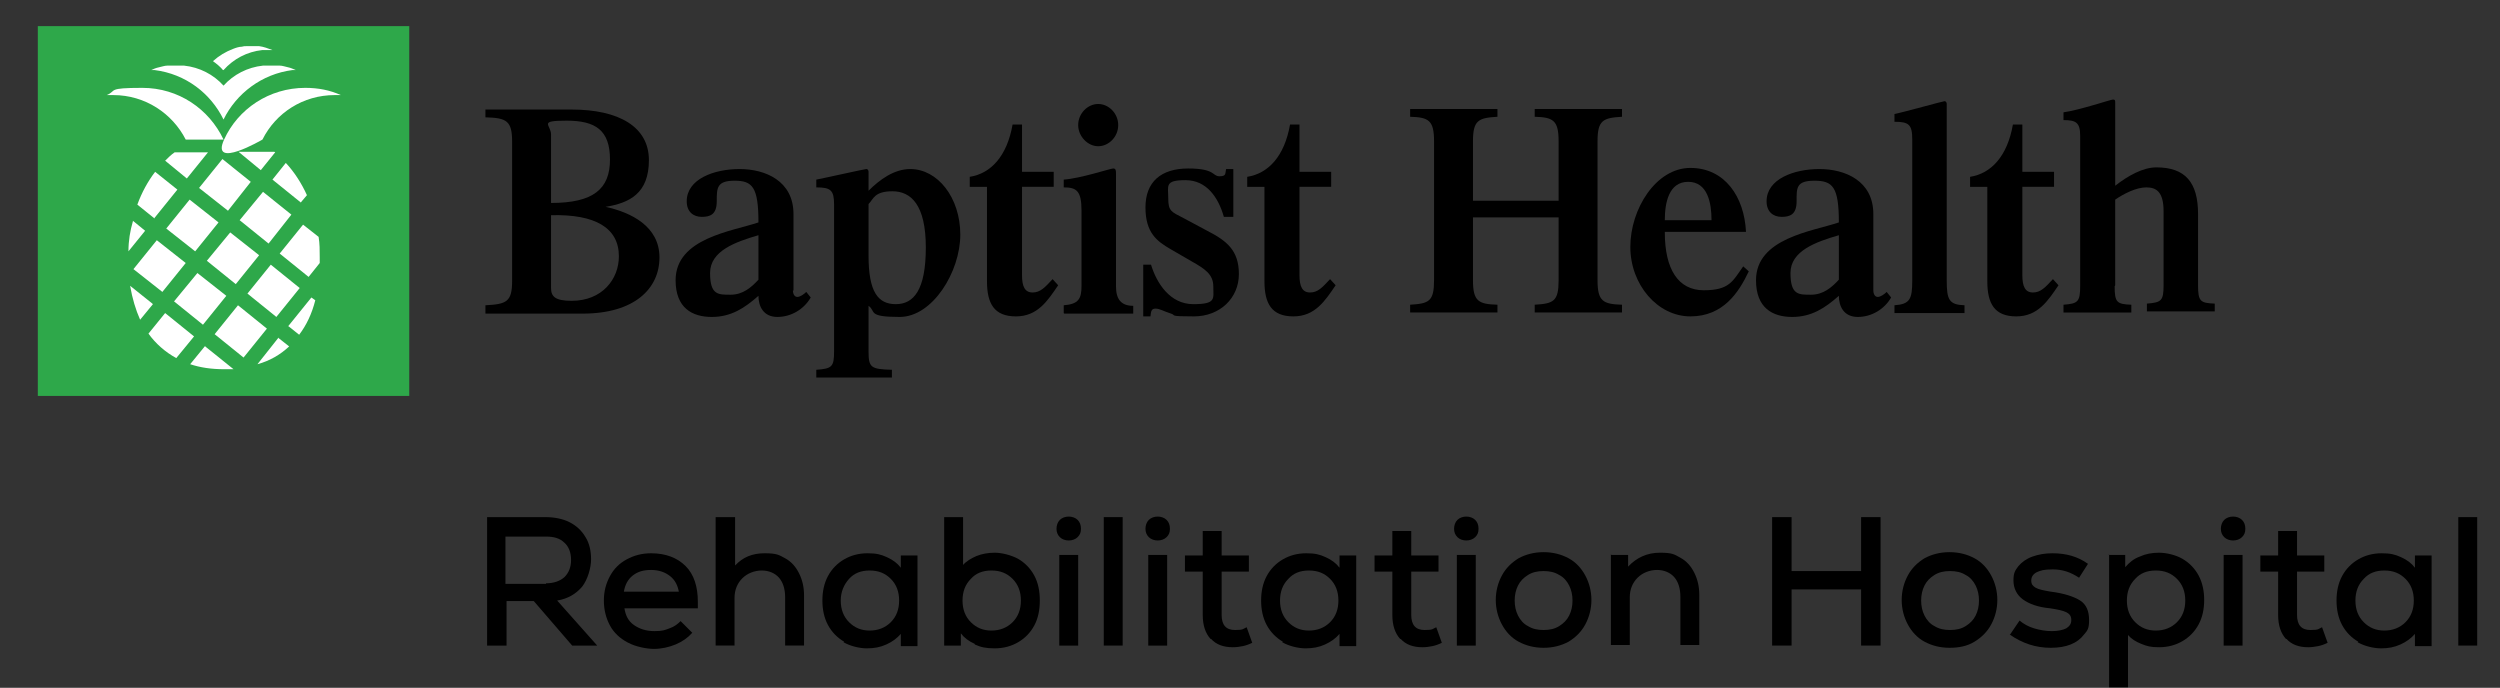 <?xml version="1.0" encoding="UTF-8"?> <svg xmlns="http://www.w3.org/2000/svg" xmlns:xlink="http://www.w3.org/1999/xlink" viewBox="0 0 449.6 123.7"><rect x="0" y="0" width="449.6" height="123.7" fill="#333333" stroke="none"/><clipPath id="a"><path d="m6.8 4.7h66.8v66.5h-66.8z"></path></clipPath><path d="m87.3 56.3v-1.4c3.8-.2 4.8-.6 4.8-4.4v-25c0-3.8-1-4.3-4.8-4.4v-1.4h15.5c8.5 0 13.9 3.1 13.9 9.1s-3.5 7.7-7.8 8.4c4.6 1 9.7 3.5 9.7 9.1s-4.5 10.1-13.8 10.1h-17.5zm11.8-19.8c7.6 0 10.6-2.5 10.6-7.8s-2.6-7-7.8-7-2.8.7-2.8 2.5zm0 15.3c0 1.5.7 2.3 3.7 2.3 5.5 0 8.5-3.9 8.5-8 0-5.1-4.2-7.6-12.2-7.4z"></path><path d="m142.6 52.2c0 .7.3 1.2.8 1.2s1.2-.5 1.6-.9l.8 1c-1.2 2.1-3.5 3.5-6 3.5s-3.4-1.9-3.4-3.8c-2.5 2.2-4.9 3.8-8.4 3.8s-6.5-1.6-6.5-6.6c0-7.6 10.2-8.8 14.9-10.4 0-6.4-1.1-7.5-4.3-7.5s-3.2 1.3-3.2 3.7-1.2 2.8-2.7 2.8-2.7-.9-2.7-2.8c0-4 4.9-5.8 9.5-5.8s9.7 2.1 9.7 8.1v13.8zm-6.2-9.9c-4.1 1.2-8.7 2.8-8.7 6.8s1.5 3.9 3.7 3.9 3.7-1.3 5-2.7z"></path><path d="m156.2 63.2c0 2.9.4 3.2 4.2 3.3v1.4h-13.6v-1.4c2.8-.2 3.2-.5 3.2-3.3v-26.4c0-2.6-.6-3.1-3.2-3.1v-1.4c1.6-.3 8.7-1.9 9-1.9s.4.3.4.5v3.4c2-2 4.6-3.9 7.5-3.9 4.9 0 9 5.1 9 11.8s-5 14.8-10.9 14.8-4.2-1-5.6-2v8.3zm0-17.2c0 6.5 1.7 8.7 4.9 8.7s5.4-2.5 5.4-10.2-2.7-10.1-6-10.1-3.4 1.4-4.3 2.3z"></path><path d="m189.5 33.6h-5.7v15.9c0 2 .5 3.1 1.9 3.1s2.2-.9 3.6-2.4l1 1.1c-1.9 2.8-3.7 5.6-7.6 5.6s-5.2-2.3-5.2-6.3v-17h-3.1v-1.8c3.8-.6 6.7-3.7 7.7-9.4h1.7v8.5h5.7z"></path><path d="m191.3 56.3v-1.4c2.7-.2 3.2-1.2 3.2-3.5v-13.5c0-3.6-.9-4.2-3.2-4.2v-1.4c3-.2 8.4-2 8.9-2s.5.4.5 1v20.2c0 2.3.9 3.5 3.1 3.5v1.4h-12.4zm2.6-33.8c0-2.1 1.7-3.8 3.6-3.8s3.6 1.7 3.6 3.8-1.7 3.8-3.6 3.8-3.6-1.8-3.6-3.8z"></path><path d="m205.7 47.6h1.3c1 3.3 3.4 7.1 7.6 7.1s3.6-1 3.6-3.2-1.6-3.2-3.9-4.5l-3.8-2.2c-2.4-1.4-4.5-2.9-4.5-7.5s2.8-7 7.7-7 4.3 1.4 5.6 1.4 1-.5 1.2-1.3h1.3v8.6h-1.7c-1-3.5-3.1-6.6-6.9-6.6s-3.1 1-3.1 3.3.6 2.4 2.7 3.5l4.3 2.3c3.5 1.8 5.7 3.5 5.7 7.8s-3.4 7.6-8.1 7.6-3.1-.2-4.1-.5c-1.3-.4-2-.9-2.8-.9s-.8.6-.9 1.4h-1.3v-9.3z"></path><path d="m239.4 33.6h-5.7v15.9c0 2 .5 3.1 1.9 3.1s2.2-.9 3.6-2.4l1 1.1c-1.9 2.8-3.7 5.6-7.6 5.6s-5.2-2.3-5.2-6.3v-17h-3.1v-1.8c3.8-.6 6.7-3.7 7.7-9.4h1.7v8.5h5.7z"></path><path d="m264.9 39.1v11.3c0 3.8 1 4.3 4.4 4.4v1.4h-15.7v-1.4c3.4-.2 4.3-.6 4.3-4.4v-25c0-3.8-1-4.3-4.3-4.4v-1.4h15.7v1.4c-3.4.2-4.4.6-4.4 4.4v10.7h15.4v-10.7c0-3.8-1-4.3-4.3-4.4v-1.4h15.7v1.4c-3.4.2-4.4.6-4.4 4.4v25c0 3.8 1 4.3 4.4 4.4v1.4h-15.7v-1.4c3.4-.2 4.3-.6 4.3-4.4v-11.3z"></path><path d="m299.4 41.8c0 6.6 2.4 10.4 7 10.4s5.2-1.6 7.1-4.3l1 .9c-1.8 3.8-4.6 8.1-10.5 8.1s-10.8-5.7-10.8-12.5 4.6-14.2 10.8-14.2 9.7 5.2 10 11.5h-14.6zm8.4-2.2c0-3.1-.7-6.9-4.2-6.9s-4.2 3.8-4.2 6.9z"></path><path d="m336.9 52.2c0 .7.3 1.2.8 1.2s1.2-.5 1.6-.9l.8 1c-1.2 2.1-3.5 3.5-6 3.5s-3.4-1.9-3.4-3.8c-2.5 2.2-4.9 3.8-8.4 3.8s-6.5-1.6-6.5-6.6c0-7.6 10.2-8.8 14.9-10.4 0-6.4-1.1-7.5-4.4-7.5s-3.2 1.3-3.2 3.7-1.2 2.8-2.7 2.8-2.7-.9-2.7-2.8c0-4 4.9-5.8 9.5-5.8s9.7 2.1 9.7 8.1v13.8zm-6.2-9.9c-4.1 1.2-8.7 2.8-8.7 6.8s1.5 3.9 3.7 3.9 3.7-1.3 5-2.7z"></path><path d="m340.7 56.3v-1.4c2.8-.2 3.2-1.1 3.2-4.5v-25.3c0-2.7-.6-3.2-3.2-3.2v-1.4c1.6-.3 8.7-2.3 9-2.3s.4.3.4.5v31.7c0 3.5.4 4.4 3.2 4.5v1.4h-12.5z"></path><path d="m369.4 33.6h-5.7v15.9c0 2 .5 3.1 1.9 3.1s2.2-.9 3.6-2.4l1 1.1c-1.9 2.8-3.7 5.6-7.6 5.6s-5.2-2.3-5.2-6.3v-17h-3.1v-1.8c3.8-.6 6.7-3.7 7.7-9.4h1.7v8.5h5.7z"></path><path d="m380.3 51.5c0 2.9.4 3.2 3 3.3v1.4h-12.2v-1.4c2.6-.2 3-.5 3-3.4v-27c0-2.4-.8-2.8-3-2.8v-1.4c2.9-.4 8.5-2.3 8.9-2.3s.4.2.4.6v14.9c2.3-1.8 5-3.3 7.4-3.3 5.2 0 7.5 2.7 7.5 8.4v12.8c0 2.9.4 3.2 3 3.3v1.4h-12.2v-1.4c2.6-.2 3-.5 3-3.3v-13.3c0-3.5-1.3-4.3-3.1-4.3s-4 1.1-5.6 2.2v15.4z"></path><path d="m87.3 93h10.8c1.6 0 3.1.3 4.3.9s2.2 1.5 2.9 2.7c.7 1.1 1 2.5 1 4s-.6 3.6-1.6 4.9c-1.1 1.3-2.6 2.2-4.5 2.5l7.2 8.1h-4.5l-6.9-8h-4.9v8h-3.5v-23.1zm10.9 11.9c1.4 0 2.5-.4 3.3-1.1.8-.8 1.2-1.8 1.2-3.1s-.4-2.4-1.2-3.1c-.8-.8-1.9-1.1-3.3-1.1h-7.3v8.5h7.3z"></path><path d="m112.8 115.5c-1.3-.7-2.4-1.7-3.1-3s-1.1-2.8-1.1-4.5.4-3.1 1.1-4.4 1.7-2.3 3-3 2.7-1.1 4.4-1.1c2.6 0 4.7.8 6.2 2.3s2.2 3.7 2.2 6.4 0 .9 0 1.2h-13.2c.2 1.3.7 2.3 1.7 3s2.2 1.1 3.7 1.1 1.9-.2 2.7-.5c.9-.3 1.5-.8 2-1.3l2.1 2.1c-.8.9-1.8 1.6-3 2.1s-2.6.8-3.9.8-3.3-.4-4.6-1.1zm9.3-9c-.2-1.2-.7-2.2-1.6-2.9s-2-1.1-3.4-1.1-2.4.3-3.3 1-1.4 1.7-1.6 2.9h9.9z"></path><path d="m128.8 93h3.4v8.7c1.4-1.5 3.1-2.2 5.3-2.2s2.6.3 3.7.9 1.9 1.5 2.5 2.7.9 2.5.9 4v9h-3.4v-8.7c0-1.5-.4-2.7-1.1-3.5s-1.8-1.3-3.1-1.3-2.6.5-3.5 1.4-1.4 2.1-1.4 3.5v8.6h-3.4v-23.1z"></path><path d="m151.8 115.4c-1.2-.7-2.2-1.7-2.9-3s-1-2.8-1-4.4.3-3.1 1-4.4 1.7-2.3 2.9-3 2.6-1.1 4.2-1.1 2.4.2 3.5.7 1.9 1.1 2.5 1.9v-2.2h3v16.3h-3v-2.2c-.7.8-1.5 1.4-2.6 1.9s-2.2.7-3.5.7-3-.4-4.2-1.1zm.9-3.5c1 1 2.2 1.5 3.7 1.5s2.8-.5 3.8-1.5 1.5-2.3 1.5-3.9-.5-2.9-1.5-3.9-2.2-1.5-3.8-1.5-2.8.5-3.7 1.5-1.5 2.3-1.5 3.9.5 2.9 1.5 3.9z"></path><path d="m175.3 115.8c-1.1-.5-1.9-1.1-2.5-1.9v2.2h-3v-23.1h3.4v8.6c.6-.7 1.5-1.2 2.4-1.6 1-.4 2.1-.6 3.3-.6s2.9.4 4.2 1.1c1.2.7 2.2 1.7 2.9 3s1 2.8 1 4.5-.3 3.2-1 4.5-1.7 2.3-2.9 3-2.6 1.1-4.2 1.1-2.5-.2-3.6-.7zm-.7-3.9c1 1 2.2 1.5 3.7 1.5s2.8-.5 3.8-1.5 1.5-2.3 1.5-3.9-.5-2.9-1.5-3.9-2.2-1.5-3.8-1.5-2.8.5-3.7 1.5c-1 1-1.5 2.3-1.5 3.9s.5 2.9 1.5 3.9z"></path><path d="m190.6 93.5c.4-.4 1-.6 1.6-.6s1.2.2 1.6.6.6.9.6 1.6-.2 1.1-.6 1.5-1 .6-1.6.6-1.2-.2-1.6-.6-.6-.9-.6-1.5.2-1.2.6-1.6zm-.1 6.3h3.4v16.3h-3.4z"></path><path d="m198.5 93h3.4v23.1h-3.4z"></path><path d="m206.6 93.5c.4-.4 1-.6 1.6-.6s1.2.2 1.6.6.6.9.6 1.6-.2 1.1-.6 1.5-1 .6-1.6.6-1.2-.2-1.6-.6-.6-.9-.6-1.5.2-1.2.6-1.6zm-.1 6.3h3.4v16.3h-3.4z"></path><path d="m217.7 114.9c-.9-1-1.4-2.4-1.4-4.3v-7.8h-3.2v-2.9h3.2v-4.4h3.4v4.4h4.9v2.9h-4.9v7.8c0 1.8.8 2.7 2.4 2.7s1.4-.2 2.1-.5l1 2.8c-.6.3-1.2.5-1.7.6s-1.1.2-1.8.2c-1.7 0-3-.5-3.9-1.5z"></path><path d="m230.7 115.4c-1.2-.7-2.2-1.7-2.9-3s-1-2.8-1-4.4.3-3.1 1-4.4 1.7-2.3 2.9-3 2.6-1.1 4.2-1.1 2.4.2 3.5.7 1.9 1.1 2.5 1.9v-2.2h3v16.3h-3v-2.2c-.7.8-1.5 1.4-2.6 1.9s-2.2.7-3.5.7-3-.4-4.2-1.1zm1-3.5c1 1 2.2 1.5 3.7 1.5s2.8-.5 3.8-1.5 1.5-2.3 1.5-3.9-.5-2.9-1.5-3.9-2.2-1.5-3.8-1.5-2.8.5-3.7 1.5c-1 1-1.5 2.3-1.5 3.9s.5 2.9 1.5 3.9z"></path><path d="m251.8 114.9c-.9-1-1.4-2.4-1.4-4.3v-7.8h-3.2v-2.9h3.2v-4.4h3.4v4.4h4.9v2.9h-4.9v7.8c0 1.8.8 2.7 2.4 2.7s1.4-.2 2.1-.5l1 2.8c-.6.3-1.2.5-1.7.6s-1.1.2-1.8.2c-1.7 0-3-.5-3.9-1.5z"></path><path d="m262.1 93.5c.4-.4 1-.6 1.6-.6s1.2.2 1.6.6.6.9.6 1.6-.2 1.1-.6 1.5-1 .6-1.6.6-1.2-.2-1.6-.6-.6-.9-.6-1.5.2-1.2.6-1.6zm-.1 6.3h3.4v16.3h-3.4z"></path><path d="m273.1 115.4c-1.3-.7-2.3-1.8-3-3.1s-1.1-2.8-1.1-4.4.4-3.1 1.1-4.4 1.7-2.3 3-3.1c1.3-.7 2.8-1.1 4.5-1.1s3.2.4 4.5 1.1 2.3 1.8 3 3.1 1.1 2.8 1.1 4.4-.4 3.1-1.1 4.4-1.7 2.3-3 3.1c-1.3.7-2.8 1.1-4.5 1.1s-3.2-.4-4.5-1.1zm-.1-4.7c.4.8 1 1.5 1.8 1.9.8.5 1.7.7 2.8.7s2-.2 2.8-.7 1.4-1.1 1.8-1.9.6-1.7.6-2.7-.2-1.9-.6-2.7-1-1.5-1.8-1.9c-.8-.5-1.7-.7-2.8-.7s-2 .2-2.8.7-1.4 1.1-1.8 1.9-.6 1.7-.6 2.7.2 1.9.6 2.7z"></path><path d="m289.8 99.8h3v2.1c1.5-1.6 3.4-2.5 5.7-2.5s2.6.3 3.7.9 1.9 1.5 2.5 2.7.9 2.5.9 4v9h-3.4v-8.7c0-1.5-.4-2.7-1.1-3.5s-1.8-1.3-3.1-1.3-2.6.5-3.5 1.4-1.4 2.1-1.4 3.5v8.6h-3.4v-16.3z"></path><path d="m318.7 93h3.5v9.7h12.5v-9.7h3.5v23.1h-3.5v-10.1h-12.5v10.1h-3.5z"></path><path d="m346.1 115.4c-1.3-.7-2.3-1.8-3-3.1s-1.1-2.8-1.1-4.4.4-3.1 1.1-4.4 1.7-2.3 3-3.1c1.3-.7 2.8-1.1 4.5-1.1s3.2.4 4.5 1.1 2.3 1.8 3 3.1 1.1 2.8 1.1 4.4-.4 3.1-1.1 4.4-1.7 2.3-3 3.1-2.8 1.1-4.5 1.1-3.2-.4-4.5-1.1zm0-4.7c.4.8 1 1.5 1.8 1.9.8.5 1.7.7 2.8.7s2-.2 2.8-.7 1.4-1.1 1.8-1.9.6-1.7.6-2.7-.2-1.9-.6-2.7-1-1.5-1.8-1.9c-.8-.5-1.7-.7-2.8-.7s-2 .2-2.8.7-1.4 1.1-1.8 1.9-.6 1.7-.6 2.7.2 1.9.6 2.7z"></path><path d="m361.5 114.1 1.7-2.5c.7.6 1.6 1.1 2.6 1.4s2.1.5 3.2.5 2-.2 2.6-.5c.6-.4.9-.8.9-1.5s-.3-1.1-.9-1.4-1.6-.5-2.9-.7c-2.2-.2-3.8-.8-4.9-1.6s-1.7-2-1.7-3.4.3-1.8.9-2.6c.6-.7 1.4-1.3 2.5-1.7s2.3-.6 3.6-.6c2.5 0 4.6.6 6.4 1.9l-1.6 2.5c-1.5-1-3-1.5-4.7-1.5s-2.2.2-2.9.5c-.6.3-1 .8-1 1.5s.3 1 .8 1.3 1.5.5 2.7.7c2.4.3 4.2.9 5.3 1.6s1.6 1.9 1.6 3.5-.3 1.9-.9 2.6c-.6.8-1.4 1.4-2.4 1.8s-2.2.6-3.6.6c-2.7 0-5.1-.8-7.4-2.4z"></path><path d="m379.2 99.8h3v2.2c.7-.8 1.5-1.5 2.6-1.9 1.1-.5 2.2-.7 3.5-.7s3 .4 4.2 1.1 2.2 1.7 2.9 3 1 2.8 1 4.4-.3 3.1-1 4.4-1.7 2.3-2.9 3-2.6 1.1-4.2 1.1-2.2-.2-3.2-.6-1.8-.9-2.4-1.6v9.4h-3.4v-23.9zm4.8 12.1c1 1 2.2 1.5 3.7 1.5s2.8-.5 3.8-1.5 1.5-2.3 1.5-3.9-.5-2.9-1.5-3.9-2.2-1.5-3.8-1.5-2.8.5-3.7 1.5c-1 1-1.5 2.3-1.5 3.9s.5 2.9 1.5 3.9z"></path><path d="m400 93.5c.4-.4 1-.6 1.6-.6s1.2.2 1.6.6.6.9.6 1.6-.2 1.1-.6 1.5-1 .6-1.6.6-1.2-.2-1.6-.6-.6-.9-.6-1.5.2-1.2.6-1.6zm-.1 6.3h3.4v16.3h-3.4z"></path><path d="m411.1 114.9c-.9-1-1.4-2.4-1.4-4.3v-7.8h-3.2v-2.9h3.2v-4.4h3.4v4.4h4.9v2.9h-4.9v7.8c0 1.8.8 2.7 2.4 2.7s1.4-.2 2.1-.5l1 2.8c-.6.3-1.2.5-1.7.6-.6.1-1.1.2-1.8.2-1.7 0-3-.5-3.9-1.5z"></path><path d="m424.1 115.4c-1.2-.7-2.2-1.7-2.9-3s-1-2.8-1-4.4.3-3.1 1-4.4 1.7-2.3 2.9-3 2.6-1.1 4.2-1.1 2.4.2 3.5.7 1.9 1.1 2.5 1.9v-2.2h3v16.3h-3v-2.2c-.7.8-1.5 1.4-2.6 1.9s-2.2.7-3.5.7-3-.4-4.2-1.1zm1-3.5c1 1 2.2 1.5 3.7 1.5s2.8-.5 3.8-1.5 1.5-2.3 1.5-3.9-.5-2.9-1.5-3.9-2.2-1.5-3.8-1.5-2.8.5-3.7 1.5c-1 1-1.5 2.3-1.5 3.9s.5 2.9 1.5 3.9z"></path><path d="m442.1 93h3.4v23.1h-3.4z"></path><g clip-path="url(#a)"><path d="m73.6 71.2h-66.8v-66.5h66.8z" fill="#2ea84a"></path></g><g fill="#fff"><path d="m40.2 25.1c-2.6-5.5-8.1-9.3-14.6-9.3s-4.5.5-6.4 1.3h1.2c5.7 0 10.6 3.3 13 8h6.9s0 0 0 0z"></path><path d="m60.1 17.1h1.2c-2-.9-4.1-1.3-6.4-1.3-6.5 0-12.1 3.8-14.6 9.3s6.9 0 6.9 0c2.4-4.8 7.3-8 13-8z"></path><path d="m51.8 12.1c-.5-.1-1-.3-1.5-.3-.2 0-.5 0-.8 0s-.6 0-.9 0-.8 0-1.3 0c-2.8.3-5.3 1.6-7.1 3.6-1.8-2-4.3-3.3-7.1-3.6-.4 0-.8 0-1.3 0s-.6 0-.9 0-.5 0-.8 0c-.5 0-1 .2-1.5.3s-1 .3-1.4.5h.6c5.6.7 10.1 4.2 12.4 8.9 2.3-4.7 6.9-8.2 12.4-8.9h.6c-.5-.2-.9-.4-1.4-.5z"></path><path d="m40.2 12.6c1.8-2 4.2-3.3 7-3.6h1.2s.4 0 .6 0c-.8-.3-1.6-.6-2.4-.7-.4 0-.9 0-1.3 0s-.6 0-1 0c-.3 0-.5 0-.8.1-.5 0-1.1.2-1.6.4-1.3.5-2.5 1.2-3.6 2.2.7.5 1.3 1 1.8 1.6z"></path><path d="m42.4 51.1-5.2-4.2 4.2-5.1 5.2 4.1z"></path><path d="m38.6 60.1 4.2-5.2 5.2 4.2-4.2 5.2z"></path><path d="m45.1 32.7-4.1 5.2-5.2-4.1 4.2-5.2z"></path><path d="m53.9 51.8-4.2 5.2-5.2-4.2 4.2-5.2z"></path><path d="m27.8 39.3-3.1-2.5c.8-2.2 1.9-4.2 3.2-5.9l4 3.2-4.2 5.2z"></path><path d="m39.3 40-4.2 5.2-5.2-4.1 4.2-5.2z"></path><path d="m24 48.4 4.2-5.2 5.2 4.1-4.2 5.2z"></path><path d="m36.9 62.3 5.1 4.1c-.5 0-1.1 0-1.7 0-2.3 0-4.3-.3-6.1-.9l2.7-3.3z"></path><path d="m23.9 39.7 2.2 1.8-3 3.7c0-1.9.3-3.7.8-5.4z"></path><path d="m40.7 53.2-4.2 5.2-5.2-4.2 4.2-5.1z"></path><path d="m51.8 58.7 4.2-5.2.7.5c-.6 2.4-1.6 4.5-2.9 6.2l-2-1.6z"></path><path d="m57.3 42.6c.2 1.2.2 2.4.2 3.7s0 .7 0 1l-2 2.5-5.2-4.2 4.2-5.2z"></path><path d="m50.1 60.8 1.9 1.5c-1.6 1.5-3.5 2.6-5.7 3.2l3.8-4.8z"></path><path d="m26.7 60 3-3.7 5.2 4.2-3.2 3.9c-2-1.1-3.7-2.6-5-4.4z"></path><path d="m54.2 36.5-5.2-4.2 2.4-3c1.5 1.6 2.8 3.6 3.8 5.8l-1.1 1.3z"></path><path d="m27.5 54.7-2.3 2.8c-.8-1.8-1.4-3.8-1.8-6.1l4 3.2z"></path><path d="m48.3 43.8-5.2-4.2 4.2-5.1 5.1 4.1z"></path><path d="m29.7 28.9c.5-.5 1.1-1.1 1.7-1.5h6l-3.8 4.7z"></path><path d="m49.4 27.5-2.5 3.1-4-3.3h6.4s.1 0 .2.1z"></path></g></svg> 